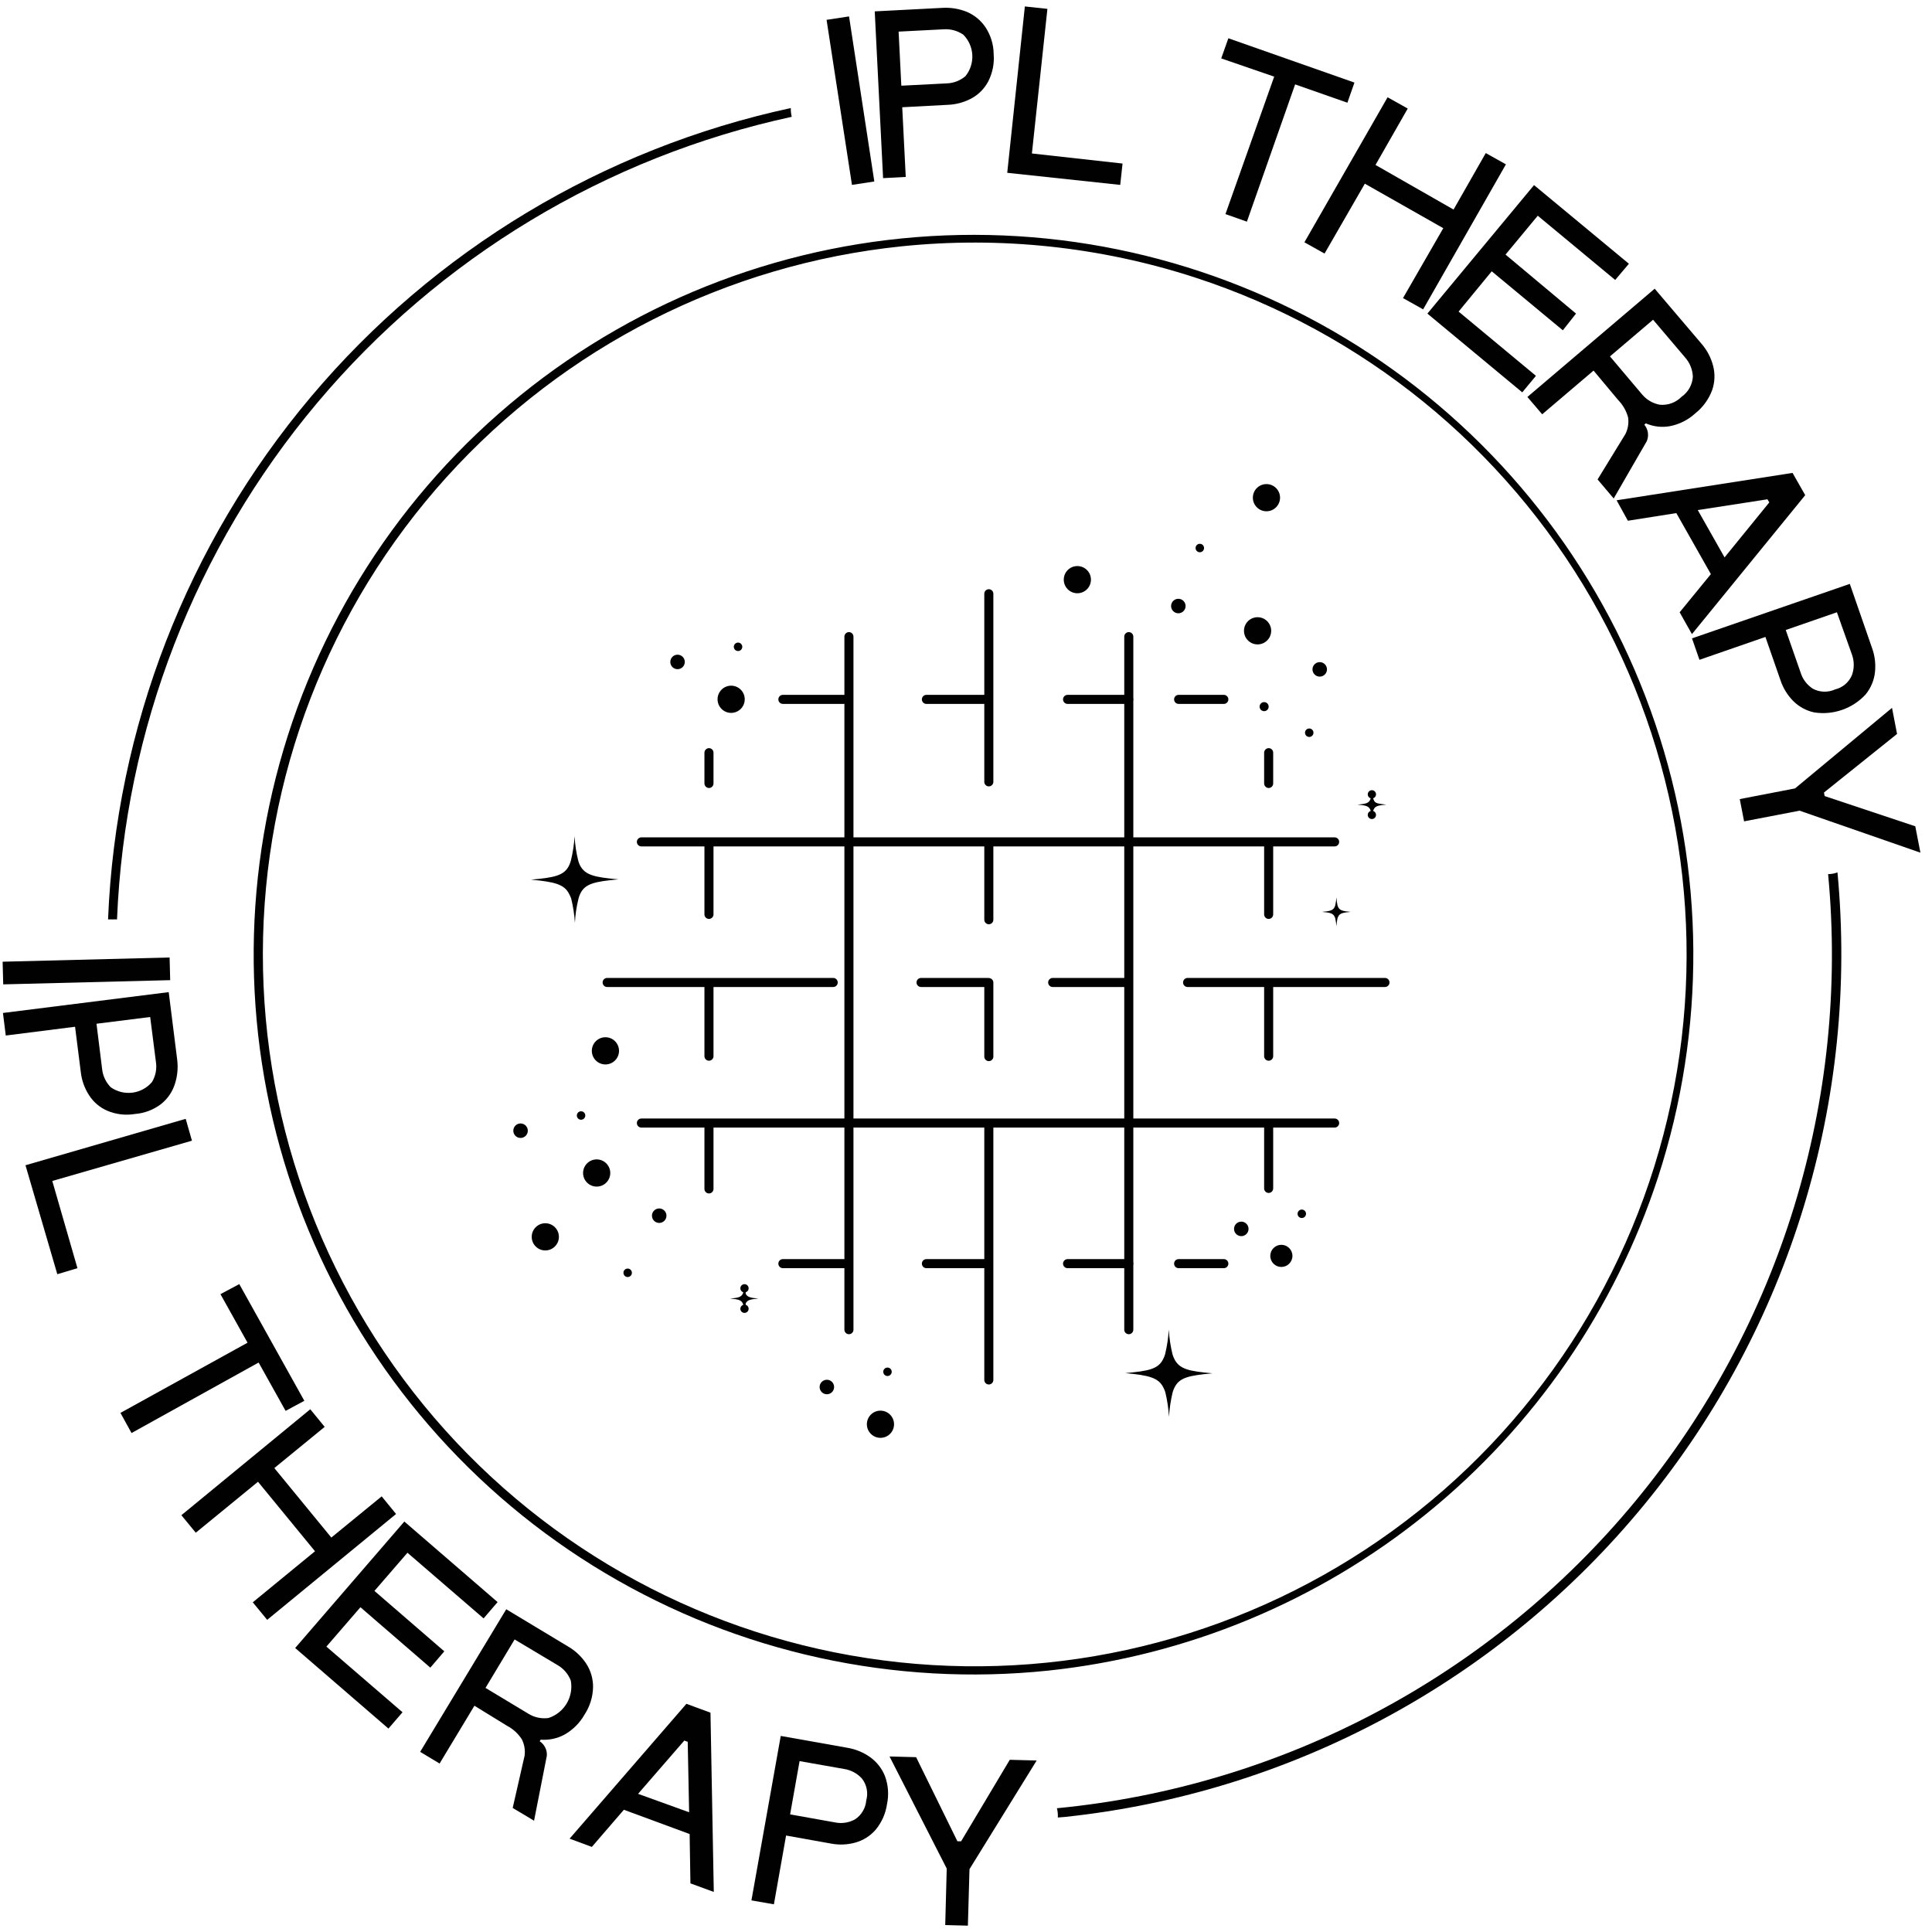 <svg width="151" height="151" viewBox="0 0 151 151" fill="none" xmlns="http://www.w3.org/2000/svg">
<path d="M81.951 130.568C69.885 131.833 57.733 129.163 47.308 122.957C36.883 116.752 28.744 107.342 24.104 96.132C19.464 84.923 18.571 72.514 21.56 60.755C24.549 48.997 31.258 38.52 40.688 30.887C50.117 23.253 61.762 18.872 73.885 18.398C86.008 17.923 97.959 21.38 107.957 28.252C117.954 35.125 125.463 45.045 129.362 56.534C133.261 68.022 133.342 80.463 129.592 92.001C126.217 102.34 119.924 111.482 111.471 118.325C103.017 125.168 92.766 129.42 81.951 130.568ZM70.467 19.252C56.788 20.665 44.117 27.094 34.898 37.298C25.679 47.503 20.566 60.76 20.545 74.512C20.524 88.264 25.597 101.536 34.785 111.769C43.972 122.001 56.624 128.468 70.299 129.922C83.974 131.377 97.703 127.715 108.837 119.644C119.972 111.573 127.723 99.664 130.594 86.215C133.466 72.766 131.256 58.73 124.389 46.815C117.523 34.9 106.487 25.95 93.41 21.692C86.017 19.287 78.201 18.456 70.467 19.252Z" fill="#010101"/>
<path d="M61.809 8.445C47.144 11.608 33.946 19.552 24.287 31.03C14.628 42.509 9.055 56.871 8.445 71.86C8.566 71.852 8.687 71.852 8.807 71.86C8.92 71.852 9.033 71.852 9.146 71.86C9.746 57.04 15.251 42.839 24.795 31.485C34.339 20.131 47.383 12.268 61.88 9.13C61.825 8.906 61.801 8.676 61.809 8.445Z" fill="#010101"/>
<path d="M142.88 68.318C144.552 85.99 139.145 103.602 127.845 117.291C116.544 130.979 100.274 139.624 82.606 141.327C82.668 141.563 82.692 141.808 82.676 142.051L83.18 142.012C100.946 140.147 117.259 131.346 128.574 117.523C139.89 103.699 145.293 85.969 143.612 68.185C143.378 68.273 143.13 68.319 142.88 68.318Z" fill="#010101"/>
<path d="M64.603 1.551L66.359 1.283L68.334 14.184L66.587 14.451L64.603 1.551Z" fill="#010101"/>
<path d="M68.367 0.889L73.672 0.614C74.314 0.578 74.956 0.683 75.553 0.921C76.143 1.168 76.648 1.581 77.009 2.109C77.426 2.732 77.653 3.462 77.662 4.211C77.725 4.955 77.578 5.702 77.237 6.367C76.939 6.932 76.478 7.395 75.915 7.697C75.349 7.999 74.722 8.169 74.081 8.193L70.516 8.382L70.791 13.829L69.02 13.923L68.367 0.889ZM73.995 6.517C74.533 6.5 75.05 6.3 75.459 5.95C75.835 5.483 76.025 4.894 75.993 4.296C75.961 3.697 75.709 3.132 75.285 2.707C74.838 2.401 74.3 2.254 73.759 2.29L70.233 2.471L70.445 6.698L73.995 6.517Z" fill="#010101"/>
<path d="M80.1 0.504L81.863 0.693L80.651 11.995L87.735 12.782L87.554 14.451L78.723 13.506L80.1 0.504Z" fill="#010101"/>
<path d="M99.587 5.99L95.447 4.565L96.006 2.991L105.86 6.454L105.309 8.028L101.224 6.596L97.454 17.324L95.778 16.733L99.587 5.99Z" fill="#010101"/>
<path d="M108.45 7.603L110.025 8.484L107.506 12.892L113.606 16.379L116.124 11.963L117.699 12.845L111.229 24.179L109.655 23.297L112.803 17.835L106.672 14.356L103.523 19.818L101.949 18.937L108.45 7.603Z" fill="#010101"/>
<path d="M119.896 14.467L127.31 20.614L126.239 21.881L120.187 16.86L117.668 19.898L123.178 24.51L122.147 25.816L116.59 21.204L114 24.352L120.045 29.374L118.975 30.665L111.561 24.51L119.896 14.467Z" fill="#010101"/>
<path d="M129.326 22.565L133.009 26.894C133.427 27.384 133.728 27.963 133.891 28.586C134.055 29.212 134.031 29.872 133.82 30.483C133.555 31.201 133.097 31.833 132.497 32.309C131.941 32.819 131.255 33.165 130.514 33.309C129.879 33.423 129.224 33.347 128.633 33.088L128.515 33.191C128.662 33.366 128.758 33.578 128.793 33.804C128.827 34.031 128.799 34.262 128.712 34.474L126.122 38.96L124.863 37.472L127.043 33.915C127.24 33.515 127.312 33.065 127.248 32.624C127.108 32.107 126.837 31.635 126.461 31.254L124.548 28.964L120.534 32.38L119.377 31.026L129.326 22.565ZM128.357 30.845C128.708 31.255 129.189 31.533 129.719 31.632C130.032 31.663 130.348 31.623 130.644 31.515C130.939 31.408 131.207 31.235 131.427 31.01C131.684 30.832 131.897 30.598 132.05 30.325C132.203 30.052 132.291 29.748 132.309 29.436C132.285 28.89 132.077 28.369 131.718 27.956L129.2 24.989L125.831 27.854L128.357 30.845Z" fill="#010101"/>
<path d="M140.1 36.961L141.091 38.701L132.237 49.562L131.277 47.855L133.717 44.871L131.017 40.102L127.231 40.7L126.35 39.102L140.1 36.961ZM134.787 43.565L138.282 39.267L138.14 39.024L132.693 39.866L134.787 43.565Z" fill="#010101"/>
<path d="M144.576 45.635L146.315 50.648C146.534 51.252 146.612 51.898 146.543 52.537C146.474 53.172 146.222 53.773 145.819 54.269C145.315 54.819 144.682 55.235 143.978 55.481C143.273 55.727 142.519 55.795 141.782 55.678C141.161 55.543 140.592 55.231 140.144 54.78C139.694 54.32 139.354 53.763 139.153 53.151L137.98 49.782L132.825 51.569L132.242 49.893L144.576 45.635ZM140.735 52.577C140.896 53.093 141.233 53.535 141.687 53.828C141.953 53.971 142.249 54.05 142.55 54.059C142.852 54.069 143.152 54.009 143.427 53.883C143.721 53.813 143.995 53.674 144.225 53.477C144.455 53.279 144.634 53.03 144.749 52.75C144.929 52.24 144.929 51.685 144.749 51.176L143.568 47.854L139.57 49.239L140.735 52.577Z" fill="#010101"/>
<path d="M140.296 61.62L147.875 55.324L148.269 57.362L142.555 61.943L142.61 62.219L149.693 64.58L150.095 66.642L140.65 63.36L136.313 64.194L135.975 62.455L140.296 61.62Z" fill="#010101"/>
<path d="M13.255 74.835L13.302 76.606L0.252 76.936L0.205 75.165L13.255 74.835Z" fill="#010101"/>
<path d="M13.186 77.542L13.847 82.807C13.929 83.445 13.87 84.092 13.674 84.704C13.482 85.324 13.109 85.872 12.603 86.278C12.01 86.735 11.296 87.009 10.549 87.066C9.812 87.19 9.055 87.1 8.369 86.806C7.786 86.549 7.292 86.124 6.952 85.586C6.604 85.045 6.386 84.431 6.315 83.791L5.866 80.249L0.451 80.934L0.23 79.171L13.186 77.542ZM7.983 83.563C8.041 84.099 8.279 84.599 8.66 84.98C9.151 85.325 9.753 85.474 10.349 85.399C10.944 85.323 11.49 85.028 11.879 84.57C12.162 84.098 12.271 83.541 12.186 82.996L11.738 79.486L7.542 80.013L7.983 83.563Z" fill="#010101"/>
<path d="M14.514 87.445L15.002 89.153L4.086 92.301L6.053 99.117L4.479 99.589L1.992 91.073L14.514 87.445Z" fill="#010101"/>
<path d="M19.347 104.942L17.23 101.148L18.701 100.361L23.786 109.483L22.322 110.27L20.213 106.492L10.28 112.002L9.414 110.428L19.347 104.942Z" fill="#010101"/>
<path d="M24.25 110.144L25.376 111.521L21.441 114.74L25.895 120.171L29.831 116.952L30.956 118.329L20.882 126.602L19.756 125.232L24.62 121.242L20.165 115.811L15.301 119.793L14.176 118.424L24.25 110.144Z" fill="#010101"/>
<path d="M31.602 118.919L38.891 125.215L37.796 126.49L31.846 121.359L29.265 124.342L34.727 129.064L33.633 130.339L28.171 125.617L25.51 128.694L31.46 133.826L30.359 135.101L23.07 128.804L31.602 118.919Z" fill="#010101"/>
<path d="M39.567 125.775L44.439 128.71C44.992 129.039 45.463 129.488 45.817 130.025C46.171 130.568 46.357 131.203 46.352 131.851C46.338 132.615 46.109 133.36 45.691 134C45.319 134.658 44.775 135.202 44.117 135.574C43.548 135.881 42.903 136.018 42.259 135.967L42.181 136.093C42.366 136.215 42.516 136.384 42.614 136.584C42.713 136.783 42.756 137.005 42.739 137.227L41.74 142.303L40.071 141.304L41 137.227C41.061 136.787 40.987 136.34 40.787 135.944C40.503 135.498 40.106 135.135 39.638 134.889L37.08 133.315L34.357 137.833L32.838 136.92L39.567 125.775ZM41.291 133.937C41.76 134.23 42.317 134.35 42.865 134.275C43.461 134.083 43.967 133.681 44.288 133.144C44.609 132.607 44.725 131.971 44.612 131.355C44.419 130.844 44.055 130.415 43.581 130.143L40.221 128.136L37.946 131.922L41.291 133.937Z" fill="#010101"/>
<path d="M53.648 133.166L55.529 133.858L55.788 147.868L53.962 147.199L53.9 143.343L48.76 141.446L46.257 144.35L44.518 143.705L53.648 133.166ZM53.86 141.643L53.75 136.133L53.482 136.039L49.87 140.202L53.86 141.643Z" fill="#010101"/>
<path d="M61.021 135.676L66.247 136.605C66.882 136.713 67.485 136.964 68.01 137.337C68.529 137.709 68.931 138.223 69.167 138.817C69.427 139.519 69.482 140.28 69.325 141.013C69.218 141.752 68.907 142.447 68.427 143.02C68.01 143.496 67.463 143.841 66.853 144.011C66.235 144.184 65.586 144.21 64.956 144.09L61.438 143.46L60.486 148.836L58.73 148.529L61.021 135.676ZM65.232 142.429C65.766 142.545 66.324 142.467 66.806 142.209C67.06 142.047 67.273 141.828 67.428 141.57C67.584 141.312 67.678 141.022 67.703 140.721C67.786 140.429 67.798 140.121 67.74 139.823C67.681 139.525 67.552 139.245 67.365 139.005C67 138.604 66.508 138.339 65.972 138.258L62.493 137.644L61.753 141.807L65.232 142.429Z" fill="#010101"/>
<path d="M73.994 146.041L69.523 137.281L71.601 137.336L74.828 143.908H75.12L78.921 137.541L81.023 137.596L75.773 146.088L75.647 150.504L73.876 150.457L73.994 146.041Z" fill="#010101"/>
<path d="M55.057 87.996V92.923C55.057 93.017 55.094 93.107 55.16 93.173C55.227 93.24 55.317 93.277 55.411 93.277C55.505 93.277 55.595 93.24 55.661 93.173C55.728 93.107 55.765 93.017 55.765 92.923V87.996C55.765 87.902 55.728 87.812 55.661 87.745C55.595 87.679 55.505 87.642 55.411 87.642C55.317 87.642 55.227 87.679 55.16 87.745C55.094 87.812 55.057 87.902 55.057 87.996Z" fill="#010101"/>
<path d="M55.057 77.141V82.549C55.057 82.642 55.094 82.733 55.16 82.799C55.227 82.865 55.317 82.903 55.411 82.903C55.505 82.903 55.595 82.865 55.661 82.799C55.728 82.733 55.765 82.642 55.765 82.549V77.141C55.765 77.047 55.728 76.957 55.661 76.891C55.595 76.824 55.505 76.787 55.411 76.787C55.317 76.787 55.227 76.824 55.16 76.891C55.094 76.957 55.057 77.047 55.057 77.141Z" fill="#010101"/>
<path d="M55.057 66.091V71.466C55.057 71.56 55.094 71.65 55.16 71.717C55.227 71.783 55.317 71.82 55.411 71.82C55.505 71.82 55.595 71.783 55.661 71.717C55.728 71.65 55.765 71.56 55.765 71.466V66.059C55.765 65.965 55.728 65.875 55.661 65.809C55.595 65.742 55.505 65.705 55.411 65.705C55.317 65.705 55.227 65.742 55.16 65.809C55.094 65.875 55.057 65.965 55.057 66.059V66.091Z" fill="#010101"/>
<path d="M55.057 58.787V61.235C55.059 61.328 55.097 61.417 55.163 61.483C55.229 61.549 55.318 61.587 55.411 61.589C55.505 61.589 55.595 61.552 55.661 61.485C55.728 61.419 55.765 61.329 55.765 61.235V58.826C55.765 58.732 55.728 58.642 55.661 58.576C55.595 58.51 55.505 58.472 55.411 58.472C55.318 58.474 55.229 58.512 55.163 58.578C55.097 58.644 55.059 58.733 55.057 58.826V58.787Z" fill="#010101"/>
<path d="M98.801 87.9V92.883C98.801 92.977 98.838 93.067 98.904 93.133C98.971 93.2 99.061 93.237 99.155 93.237C99.249 93.237 99.339 93.2 99.405 93.133C99.472 93.067 99.509 92.977 99.509 92.883V87.9C99.509 87.806 99.472 87.716 99.405 87.65C99.339 87.584 99.249 87.546 99.155 87.546C99.061 87.546 98.971 87.584 98.904 87.65C98.838 87.716 98.801 87.806 98.801 87.9Z" fill="#010101"/>
<path d="M98.801 77.141V82.549C98.801 82.642 98.838 82.733 98.904 82.799C98.971 82.865 99.061 82.903 99.155 82.903C99.249 82.903 99.339 82.865 99.405 82.799C99.472 82.733 99.509 82.642 99.509 82.549V77.141C99.509 77.047 99.472 76.957 99.405 76.891C99.339 76.824 99.249 76.787 99.155 76.787C99.061 76.787 98.971 76.824 98.904 76.891C98.838 76.957 98.801 77.047 98.801 77.141Z" fill="#010101"/>
<path d="M98.801 66.091V71.466C98.801 71.56 98.838 71.65 98.904 71.717C98.971 71.783 99.061 71.82 99.155 71.82C99.249 71.82 99.339 71.783 99.405 71.717C99.472 71.65 99.509 71.56 99.509 71.466V66.059C99.509 65.965 99.472 65.875 99.405 65.809C99.339 65.742 99.249 65.705 99.155 65.705C99.061 65.705 98.971 65.742 98.904 65.809C98.838 65.875 98.801 65.965 98.801 66.059V66.091Z" fill="#010101"/>
<path d="M98.801 58.787V61.235C98.803 61.328 98.841 61.417 98.907 61.483C98.973 61.549 99.062 61.587 99.155 61.589C99.249 61.589 99.339 61.552 99.405 61.485C99.472 61.419 99.509 61.329 99.509 61.235V58.826C99.509 58.732 99.472 58.642 99.405 58.576C99.339 58.51 99.249 58.472 99.155 58.472C99.062 58.474 98.973 58.512 98.907 58.578C98.841 58.644 98.803 58.733 98.801 58.826V58.787Z" fill="#010101"/>
<path d="M87.869 49.758V103.925C87.869 104.018 87.906 104.109 87.973 104.175C88.039 104.241 88.129 104.279 88.223 104.279C88.317 104.279 88.407 104.241 88.474 104.175C88.54 104.109 88.578 104.018 88.578 103.925V49.758C88.578 49.664 88.54 49.574 88.474 49.508C88.407 49.441 88.317 49.404 88.223 49.404C88.129 49.404 88.039 49.441 87.973 49.508C87.906 49.574 87.869 49.664 87.869 49.758Z" fill="#010101"/>
<path d="M65.996 49.758V103.925C65.996 104.018 66.033 104.109 66.1 104.175C66.166 104.241 66.256 104.279 66.35 104.279C66.444 104.279 66.534 104.241 66.601 104.175C66.667 104.109 66.704 104.018 66.704 103.925V49.758C66.704 49.664 66.667 49.574 66.601 49.508C66.534 49.441 66.444 49.404 66.35 49.404C66.256 49.404 66.166 49.441 66.1 49.508C66.033 49.574 65.996 49.664 65.996 49.758Z" fill="#010101"/>
<path d="M76.93 88.066V107.853C76.93 107.947 76.967 108.038 77.033 108.104C77.1 108.17 77.19 108.208 77.284 108.208C77.378 108.208 77.468 108.17 77.534 108.104C77.601 108.038 77.638 107.947 77.638 107.853V88.066C77.638 87.972 77.601 87.882 77.534 87.816C77.468 87.75 77.378 87.712 77.284 87.712C77.19 87.712 77.1 87.75 77.033 87.816C76.967 87.882 76.93 87.972 76.93 88.066Z" fill="#010101"/>
<path d="M76.93 76.795V82.58C76.93 82.674 76.967 82.764 77.033 82.831C77.1 82.897 77.19 82.934 77.284 82.934C77.378 82.934 77.468 82.897 77.534 82.831C77.601 82.764 77.638 82.674 77.638 82.58V76.795C77.638 76.701 77.601 76.611 77.534 76.545C77.468 76.478 77.378 76.441 77.284 76.441C77.19 76.441 77.1 76.478 77.033 76.545C76.967 76.611 76.93 76.701 76.93 76.795Z" fill="#010101"/>
<path d="M76.93 66.059V71.883C76.93 71.977 76.967 72.067 77.033 72.134C77.1 72.2 77.19 72.238 77.284 72.238C77.378 72.238 77.468 72.2 77.534 72.134C77.601 72.067 77.638 71.977 77.638 71.883V66.059C77.638 65.965 77.601 65.875 77.534 65.809C77.468 65.742 77.378 65.705 77.284 65.705C77.19 65.705 77.1 65.742 77.033 65.809C76.967 65.875 76.93 65.965 76.93 66.059Z" fill="#010101"/>
<path d="M76.93 46.405V61.108C76.93 61.202 76.967 61.292 77.033 61.358C77.1 61.425 77.19 61.462 77.284 61.462C77.378 61.462 77.468 61.425 77.534 61.358C77.601 61.292 77.638 61.202 77.638 61.108V46.405C77.638 46.311 77.601 46.221 77.534 46.155C77.468 46.089 77.378 46.051 77.284 46.051C77.19 46.051 77.1 46.089 77.033 46.155C76.967 46.221 76.93 46.311 76.93 46.405Z" fill="#010101"/>
<path d="M92.126 99.117H95.652C95.746 99.117 95.836 99.08 95.902 99.013C95.969 98.947 96.006 98.857 96.006 98.763C96.006 98.669 95.969 98.579 95.902 98.512C95.836 98.446 95.746 98.409 95.652 98.409H92.118C92.024 98.409 91.934 98.446 91.867 98.512C91.801 98.579 91.764 98.669 91.764 98.763C91.764 98.857 91.801 98.947 91.867 99.013C91.934 99.08 92.024 99.117 92.118 99.117H92.126Z" fill="#010101"/>
<path d="M83.438 99.117H88.216C88.31 99.117 88.4 99.08 88.466 99.013C88.533 98.947 88.57 98.857 88.57 98.763C88.57 98.669 88.533 98.579 88.466 98.512C88.4 98.446 88.31 98.409 88.216 98.409H83.438C83.344 98.409 83.254 98.446 83.188 98.512C83.121 98.579 83.084 98.669 83.084 98.763C83.084 98.857 83.121 98.947 83.188 99.013C83.254 99.08 83.344 99.117 83.438 99.117Z" fill="#010101"/>
<path d="M72.405 99.117H77.19C77.284 99.117 77.374 99.08 77.441 99.013C77.507 98.947 77.544 98.857 77.544 98.763C77.544 98.669 77.507 98.579 77.441 98.512C77.374 98.446 77.284 98.409 77.19 98.409H72.405C72.311 98.409 72.221 98.446 72.154 98.512C72.088 98.579 72.051 98.669 72.051 98.763C72.051 98.857 72.088 98.947 72.154 99.013C72.221 99.08 72.311 99.117 72.405 99.117Z" fill="#010101"/>
<path d="M61.188 99.117H65.974C66.067 99.117 66.158 99.08 66.224 99.013C66.29 98.947 66.328 98.857 66.328 98.763C66.328 98.669 66.29 98.579 66.224 98.512C66.158 98.446 66.067 98.409 65.974 98.409H61.188C61.094 98.409 61.004 98.446 60.938 98.512C60.871 98.579 60.834 98.669 60.834 98.763C60.834 98.857 60.871 98.947 60.938 99.013C61.004 99.08 61.094 99.117 61.188 99.117Z" fill="#010101"/>
<path d="M92.126 55.016H95.652C95.746 55.016 95.836 54.979 95.902 54.912C95.969 54.846 96.006 54.756 96.006 54.662C96.006 54.568 95.969 54.478 95.902 54.411C95.836 54.345 95.746 54.308 95.652 54.308H92.118C92.024 54.308 91.934 54.345 91.867 54.411C91.801 54.478 91.764 54.568 91.764 54.662C91.764 54.756 91.801 54.846 91.867 54.912C91.934 54.979 92.024 55.016 92.118 55.016H92.126Z" fill="#010101"/>
<path d="M83.438 55.016H88.216C88.31 55.016 88.4 54.979 88.466 54.912C88.533 54.846 88.57 54.756 88.57 54.662C88.57 54.568 88.533 54.478 88.466 54.411C88.4 54.345 88.31 54.308 88.216 54.308H83.438C83.344 54.308 83.254 54.345 83.188 54.411C83.121 54.478 83.084 54.568 83.084 54.662C83.084 54.756 83.121 54.846 83.188 54.912C83.254 54.979 83.344 55.016 83.438 55.016Z" fill="#010101"/>
<path d="M72.405 55.016H77.19C77.284 55.016 77.374 54.979 77.441 54.912C77.507 54.846 77.544 54.756 77.544 54.662C77.544 54.568 77.507 54.478 77.441 54.411C77.374 54.345 77.284 54.308 77.19 54.308H72.405C72.311 54.308 72.221 54.345 72.154 54.411C72.088 54.478 72.051 54.568 72.051 54.662C72.051 54.756 72.088 54.846 72.154 54.912C72.221 54.979 72.311 55.016 72.405 55.016Z" fill="#010101"/>
<path d="M61.188 55.016H65.974C66.067 55.016 66.158 54.979 66.224 54.912C66.29 54.846 66.328 54.756 66.328 54.662C66.328 54.568 66.29 54.478 66.224 54.411C66.158 54.345 66.067 54.308 65.974 54.308H61.188C61.094 54.308 61.004 54.345 60.938 54.411C60.871 54.478 60.834 54.568 60.834 54.662C60.834 54.756 60.871 54.846 60.938 54.912C61.004 54.979 61.094 55.016 61.188 55.016Z" fill="#010101"/>
<path d="M98.802 55.583C98.895 55.583 98.986 55.546 99.052 55.48C99.118 55.413 99.156 55.323 99.156 55.229C99.156 55.135 99.118 55.045 99.052 54.979C98.986 54.912 98.895 54.875 98.802 54.875C98.707 54.875 98.618 54.912 98.551 54.979C98.485 55.045 98.447 55.135 98.447 55.229C98.447 55.323 98.485 55.413 98.551 55.48C98.618 55.546 98.707 55.583 98.802 55.583Z" fill="#010101"/>
<path d="M50.13 66.154H104.312C104.406 66.154 104.496 66.116 104.562 66.05C104.629 65.983 104.666 65.893 104.666 65.799C104.666 65.705 104.629 65.615 104.562 65.549C104.496 65.483 104.406 65.445 104.312 65.445H50.13C50.036 65.445 49.946 65.483 49.879 65.549C49.813 65.615 49.775 65.705 49.775 65.799C49.775 65.893 49.813 65.983 49.879 66.05C49.946 66.116 50.036 66.154 50.13 66.154Z" fill="#010101"/>
<path d="M50.13 88.129H104.312C104.406 88.129 104.496 88.091 104.562 88.025C104.629 87.958 104.666 87.868 104.666 87.774C104.666 87.68 104.629 87.59 104.562 87.524C104.496 87.457 104.406 87.42 104.312 87.42H50.13C50.036 87.42 49.946 87.457 49.879 87.524C49.813 87.59 49.775 87.68 49.775 87.774C49.775 87.868 49.813 87.958 49.879 88.025C49.946 88.091 50.036 88.129 50.13 88.129Z" fill="#010101"/>
<path d="M92.787 77.142H108.246C108.34 77.142 108.43 77.105 108.496 77.038C108.563 76.972 108.6 76.882 108.6 76.788C108.6 76.694 108.563 76.604 108.496 76.537C108.43 76.471 108.34 76.433 108.246 76.433H92.819C92.725 76.433 92.635 76.471 92.569 76.537C92.502 76.604 92.465 76.694 92.465 76.788C92.465 76.882 92.502 76.972 92.569 77.038C92.635 77.105 92.725 77.142 92.819 77.142H92.787Z" fill="#010101"/>
<path d="M82.274 77.142H88.067C88.161 77.142 88.251 77.105 88.317 77.038C88.384 76.972 88.421 76.882 88.421 76.788C88.421 76.694 88.384 76.604 88.317 76.537C88.251 76.471 88.161 76.433 88.067 76.433H82.274C82.18 76.433 82.09 76.471 82.024 76.537C81.957 76.604 81.92 76.694 81.92 76.788C81.92 76.882 81.957 76.972 82.024 77.038C82.09 77.105 82.18 77.142 82.274 77.142Z" fill="#010101"/>
<path d="M71.987 77.142H77.127C77.221 77.142 77.311 77.105 77.377 77.038C77.444 76.972 77.481 76.882 77.481 76.788C77.481 76.694 77.444 76.604 77.377 76.537C77.311 76.471 77.221 76.433 77.127 76.433H71.987C71.893 76.433 71.803 76.471 71.737 76.537C71.67 76.604 71.633 76.694 71.633 76.788C71.633 76.882 71.67 76.972 71.737 77.038C71.803 77.105 71.893 77.142 71.987 77.142Z" fill="#010101"/>
<path d="M47.452 77.142H65.122C65.216 77.142 65.306 77.105 65.372 77.038C65.439 76.972 65.476 76.882 65.476 76.788C65.476 76.694 65.439 76.604 65.372 76.537C65.306 76.471 65.216 76.433 65.122 76.433H47.452C47.358 76.433 47.268 76.471 47.201 76.537C47.135 76.604 47.098 76.694 47.098 76.788C47.098 76.882 47.135 76.972 47.201 77.038C47.268 77.105 47.358 77.142 47.452 77.142Z" fill="#010101"/>
<path d="M42.619 97.731C43.206 97.731 43.682 97.255 43.682 96.669C43.682 96.082 43.206 95.606 42.619 95.606C42.032 95.606 41.557 96.082 41.557 96.669C41.557 97.255 42.032 97.731 42.619 97.731Z" fill="#010101"/>
<path d="M68.814 112.378C69.401 112.378 69.877 111.902 69.877 111.316C69.877 110.729 69.401 110.253 68.814 110.253C68.228 110.253 67.752 110.729 67.752 111.316C67.752 111.902 68.228 112.378 68.814 112.378Z" fill="#010101"/>
<path d="M45.415 87.516C45.597 87.516 45.745 87.368 45.745 87.185C45.745 87.002 45.597 86.855 45.415 86.855C45.232 86.855 45.084 87.002 45.084 87.185C45.084 87.368 45.232 87.516 45.415 87.516Z" fill="#010101"/>
<path d="M49.057 99.809C49.24 99.809 49.388 99.661 49.388 99.478C49.388 99.296 49.24 99.148 49.057 99.148C48.875 99.148 48.727 99.296 48.727 99.478C48.727 99.661 48.875 99.809 49.057 99.809Z" fill="#010101"/>
<path d="M46.635 92.741C47.222 92.741 47.697 92.266 47.697 91.679C47.697 91.092 47.222 90.616 46.635 90.616C46.048 90.616 45.572 91.092 45.572 91.679C45.572 92.266 46.048 92.741 46.635 92.741Z" fill="#010101"/>
<path d="M47.318 83.194C47.905 83.194 48.381 82.718 48.381 82.131C48.381 81.544 47.905 81.068 47.318 81.068C46.732 81.068 46.256 81.544 46.256 82.131C46.256 82.718 46.732 83.194 47.318 83.194Z" fill="#010101"/>
<path d="M40.686 88.939C40.999 88.939 41.252 88.686 41.252 88.373C41.252 88.06 40.999 87.806 40.686 87.806C40.373 87.806 40.119 88.06 40.119 88.373C40.119 88.686 40.373 88.939 40.686 88.939Z" fill="#010101"/>
<path d="M69.364 107.546C69.546 107.546 69.694 107.398 69.694 107.215C69.694 107.033 69.546 106.885 69.364 106.885C69.181 106.885 69.033 107.033 69.033 107.215C69.033 107.398 69.181 107.546 69.364 107.546Z" fill="#010101"/>
<path d="M64.625 108.971C64.938 108.971 65.192 108.718 65.192 108.405C65.192 108.092 64.938 107.838 64.625 107.838C64.312 107.838 64.059 108.092 64.059 108.405C64.059 108.718 64.312 108.971 64.625 108.971Z" fill="#010101"/>
<path d="M57.145 55.717C57.731 55.717 58.207 55.241 58.207 54.654C58.207 54.067 57.731 53.591 57.145 53.591C56.558 53.591 56.082 54.067 56.082 54.654C56.082 55.241 56.558 55.717 57.145 55.717Z" fill="#010101"/>
<path d="M57.684 50.884C57.867 50.884 58.015 50.736 58.015 50.554C58.015 50.371 57.867 50.223 57.684 50.223C57.502 50.223 57.353 50.371 57.353 50.554C57.353 50.736 57.502 50.884 57.684 50.884Z" fill="#010101"/>
<path d="M52.955 52.302C53.268 52.302 53.522 52.048 53.522 51.735C53.522 51.422 53.268 51.169 52.955 51.169C52.642 51.169 52.389 51.422 52.389 51.735C52.389 52.048 52.642 52.302 52.955 52.302Z" fill="#010101"/>
<path d="M100.147 99.022C100.625 99.022 101.013 98.635 101.013 98.157C101.013 97.678 100.625 97.291 100.147 97.291C99.669 97.291 99.281 97.678 99.281 98.157C99.281 98.635 99.669 99.022 100.147 99.022Z" fill="#010101"/>
<path d="M101.745 95.197C101.927 95.197 102.075 95.049 102.075 94.867C102.075 94.684 101.927 94.536 101.745 94.536C101.562 94.536 101.414 94.684 101.414 94.867C101.414 95.049 101.562 95.197 101.745 95.197Z" fill="#010101"/>
<path d="M97.016 96.614C97.329 96.614 97.583 96.36 97.583 96.047C97.583 95.734 97.329 95.48 97.016 95.48C96.703 95.48 96.449 95.734 96.449 96.047C96.449 96.36 96.703 96.614 97.016 96.614Z" fill="#010101"/>
<path d="M51.522 95.582C51.835 95.582 52.089 95.328 52.089 95.015C52.089 94.702 51.835 94.449 51.522 94.449C51.209 94.449 50.955 94.702 50.955 95.015C50.955 95.328 51.209 95.582 51.522 95.582Z" fill="#010101"/>
<path d="M48.334 68.728C46.492 68.901 45.721 69.051 45.343 69.869C45.29 69.983 45.248 70.102 45.217 70.223C45.059 70.847 44.964 71.485 44.934 72.128C44.893 71.486 44.795 70.849 44.642 70.223C44.599 70.11 44.549 70 44.493 69.893C44.115 69.106 43.344 68.925 41.502 68.752C43.344 68.586 44.115 68.437 44.493 67.61C44.545 67.499 44.588 67.383 44.619 67.264C44.772 66.636 44.87 65.996 44.91 65.351C44.94 65.997 45.035 66.638 45.193 67.264C45.224 67.383 45.267 67.499 45.319 67.61C45.721 68.413 46.492 68.563 48.334 68.728Z" fill="#010101"/>
<path d="M94.765 107.334C92.924 107.507 92.16 107.657 91.782 108.475C91.726 108.588 91.681 108.707 91.648 108.829C91.499 109.455 91.404 110.092 91.365 110.734C91.326 110.092 91.232 109.455 91.082 108.829C91.045 108.701 90.995 108.577 90.932 108.459C90.554 107.672 89.791 107.491 87.949 107.318C89.791 107.153 90.554 107.003 90.932 106.177C90.989 106.064 91.034 105.945 91.066 105.823C91.216 105.197 91.311 104.56 91.349 103.918C91.388 104.56 91.483 105.197 91.633 105.823C91.665 105.945 91.71 106.064 91.766 106.177C92.16 107.019 92.924 107.169 94.765 107.334Z" fill="#010101"/>
<path d="M105.569 71.27C104.963 71.325 104.711 71.372 104.585 71.648L104.538 71.758C104.493 71.965 104.465 72.176 104.452 72.388C104.433 72.176 104.401 71.966 104.357 71.758L104.31 71.648C104.184 71.372 103.932 71.325 103.326 71.27C103.932 71.215 104.184 71.16 104.31 70.892C104.328 70.854 104.344 70.815 104.357 70.774C104.402 70.567 104.434 70.356 104.452 70.144C104.464 70.356 104.493 70.567 104.538 70.774C104.551 70.815 104.567 70.854 104.585 70.892C104.711 71.16 104.963 71.215 105.569 71.27Z" fill="#010101"/>
<path d="M108.349 62.888C107.743 62.943 107.483 62.99 107.365 63.265C107.343 63.302 107.327 63.342 107.318 63.383C107.392 63.406 107.455 63.454 107.496 63.52C107.537 63.585 107.554 63.663 107.542 63.74C107.531 63.816 107.492 63.886 107.434 63.936C107.375 63.987 107.3 64.015 107.223 64.015C107.146 64.015 107.071 63.987 107.013 63.936C106.954 63.886 106.915 63.816 106.904 63.74C106.893 63.663 106.909 63.585 106.95 63.52C106.991 63.454 107.055 63.406 107.129 63.383C107.122 63.342 107.108 63.302 107.089 63.265C106.963 62.99 106.712 62.943 106.098 62.888C106.712 62.832 106.963 62.785 107.089 62.51C107.108 62.472 107.122 62.433 107.129 62.392C107.055 62.369 106.991 62.321 106.95 62.255C106.909 62.19 106.893 62.112 106.904 62.035C106.915 61.959 106.954 61.889 107.013 61.839C107.071 61.788 107.146 61.76 107.223 61.76C107.3 61.76 107.375 61.788 107.434 61.839C107.492 61.889 107.531 61.959 107.542 62.035C107.554 62.112 107.537 62.19 107.496 62.255C107.455 62.321 107.392 62.369 107.318 62.392C107.327 62.433 107.343 62.473 107.365 62.51C107.459 62.809 107.743 62.809 108.349 62.888Z" fill="#010101"/>
<path d="M59.274 101.494C58.66 101.549 58.408 101.596 58.282 101.872C58.282 101.872 58.282 101.943 58.282 101.982C58.356 102.005 58.42 102.053 58.461 102.118C58.502 102.184 58.519 102.262 58.507 102.338C58.496 102.415 58.457 102.485 58.399 102.535C58.34 102.586 58.265 102.613 58.188 102.613C58.111 102.613 58.036 102.586 57.977 102.535C57.919 102.485 57.88 102.415 57.869 102.338C57.857 102.262 57.874 102.184 57.915 102.118C57.956 102.053 58.02 102.005 58.094 101.982C58.085 101.944 58.072 101.907 58.054 101.872C57.928 101.596 57.676 101.549 57.062 101.494C57.676 101.439 57.928 101.384 58.054 101.116C58.073 101.079 58.087 101.039 58.094 100.998C58.02 100.976 57.956 100.927 57.915 100.862C57.874 100.796 57.857 100.718 57.869 100.642C57.88 100.565 57.919 100.496 57.977 100.445C58.036 100.395 58.111 100.367 58.188 100.367C58.265 100.367 58.34 100.395 58.399 100.445C58.457 100.496 58.496 100.565 58.507 100.642C58.519 100.718 58.502 100.796 58.461 100.862C58.42 100.927 58.356 100.976 58.282 100.998C58.28 101.038 58.28 101.077 58.282 101.116C58.408 101.376 58.66 101.439 59.274 101.494Z" fill="#010101"/>
<path d="M84.203 46.367C84.79 46.367 85.266 45.891 85.266 45.304C85.266 44.718 84.79 44.242 84.203 44.242C83.616 44.242 83.141 44.718 83.141 45.304C83.141 45.891 83.616 46.367 84.203 46.367Z" fill="#010101"/>
<path d="M93.774 43.163C93.957 43.163 94.105 43.015 94.105 42.832C94.105 42.65 93.957 42.502 93.774 42.502C93.591 42.502 93.443 42.65 93.443 42.832C93.443 43.015 93.591 43.163 93.774 43.163Z" fill="#010101"/>
<path d="M102.327 57.598C102.509 57.598 102.657 57.45 102.657 57.267C102.657 57.084 102.509 56.937 102.327 56.937C102.144 56.937 101.996 57.084 101.996 57.267C101.996 57.45 102.144 57.598 102.327 57.598Z" fill="#010101"/>
<path d="M98.289 50.365C98.876 50.365 99.352 49.89 99.352 49.303C99.352 48.716 98.876 48.24 98.289 48.24C97.702 48.24 97.227 48.716 97.227 49.303C97.227 49.89 97.702 50.365 98.289 50.365Z" fill="#010101"/>
<path d="M98.983 39.96C99.569 39.96 100.045 39.484 100.045 38.897C100.045 38.31 99.569 37.835 98.983 37.835C98.396 37.835 97.92 38.31 97.92 38.897C97.92 39.484 98.396 39.96 98.983 39.96Z" fill="#010101"/>
<path d="M92.096 47.933C92.409 47.933 92.663 47.679 92.663 47.367C92.663 47.053 92.409 46.8 92.096 46.8C91.783 46.8 91.529 47.053 91.529 47.367C91.529 47.679 91.783 47.933 92.096 47.933Z" fill="#010101"/>
<path d="M103.147 52.883C103.46 52.883 103.713 52.629 103.713 52.316C103.713 52.004 103.46 51.75 103.147 51.75C102.834 51.75 102.58 52.004 102.58 52.316C102.58 52.629 102.834 52.883 103.147 52.883Z" fill="#010101"/>
</svg>
